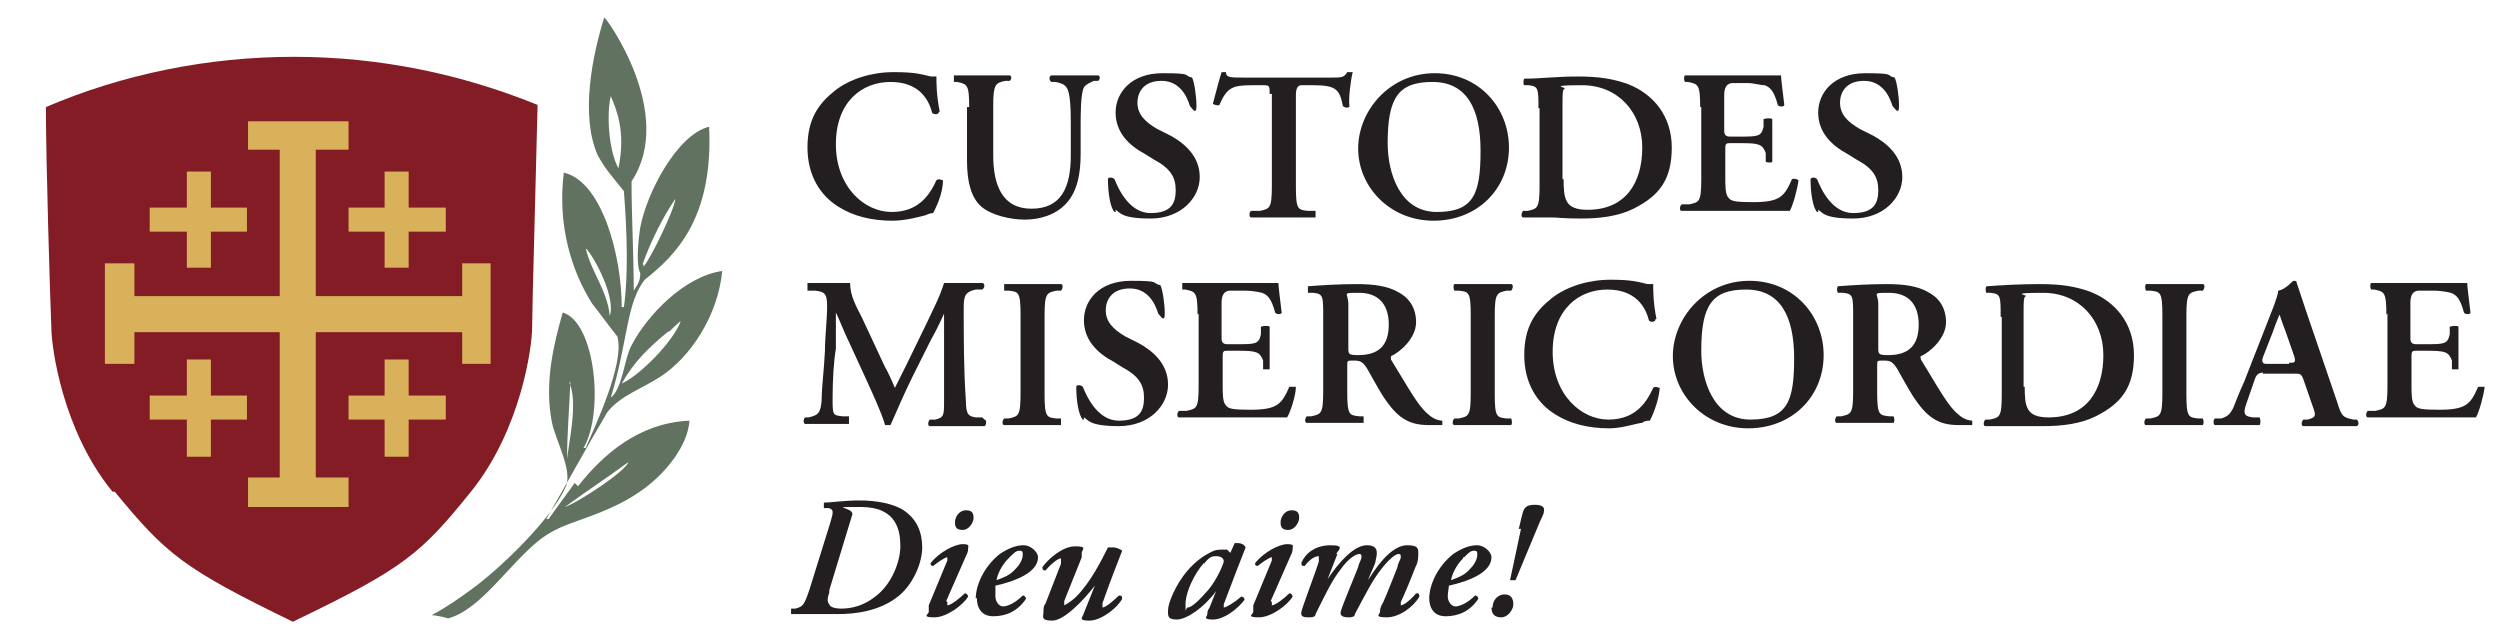<?xml version="1.0" encoding="UTF-8"?> <svg xmlns="http://www.w3.org/2000/svg" xmlns:i="http://ns.adobe.com/AdobeIllustrator/10.0/" id="Layer_1" version="1.1" viewBox="0 0 228.8 58.2"><defs><style> .st0 { fill: #231f20; } .st1 { fill: #d8b15a; } .st1, .st2, .st3 { fill-rule: evenodd; } .st2 { fill: #617360; } .st3 { fill: #841c25; } </style></defs><g><path class="st0" d="M85.9,10.3c0,.2-.5.2-.6,0-.3-1.2-1.2-2.8-3.8-2.8s-5,1.8-5,5.7,2.6,6.2,5.1,6.2,3.5-1.6,4.1-2.9c.2-.2.5,0,.6,0,0,1.3-.7,2.6-.9,3-.2,0-.5.1-.7.2-.4.1-1.8.5-3,.5-1.9,0-3.6-.4-5-1.3-1.6-1-2.8-2.8-2.8-5.4s1-4,2.5-5.2c1.4-1.1,3.4-1.7,5.4-1.7s2.5.2,3.4.4h.5c0,.6,0,1.7.3,3.2h0Z"></path><path class="st0" d="M88.7,9.8c0-2.1-.2-2.1-1.1-2.3h-.3c0-.2,0-.5,0-.6h5.1c.2,0,.2.4,0,.5h-.4c-.9.2-1.1.3-1.1,2.3v4.5c0,2.7.8,4.9,3.5,4.9s3.6-1.9,3.6-4.9v-2.4c0-1.5,0-3.3-.4-3.8-.2-.3-.5-.4-1-.5h-.4c-.2-.2-.2-.5,0-.6h4.3c.2,0,.2.4,0,.5h-.4c-.4.2-.7.3-.9.6-.3.6-.3,2.3-.3,3.8v2.3c0,1.8-.3,3.4-1.3,4.5s-2.5,1.5-3.8,1.5-3.1-.4-4-1.2c-.9-.8-1.3-2.2-1.3-4.2v-4.9h.2Z"></path><path class="st0" d="M102,19.4c-.4-.4-.6-1.8-.6-3,0-.2.4-.2.6,0,.4,1,1.4,3.1,3.3,3.1s2.3-.9,2.3-2.1-.5-2-2-2.8l-.8-.5c-1.5-.8-2.7-2-2.7-3.8s1.4-3.6,4.3-3.6,1.8.2,2.7.4c.2.4.4,1.7.4,2.6s-.4.2-.6,0c-.3-1-1-2.3-2.6-2.3s-2.2,1-2.2,2,.6,1.7,1.8,2.4l1.2.6c1.3.7,2.7,1.9,2.7,3.8s-1.7,3.8-4.5,3.8-2.8-.6-3.2-.8v.2Z"></path><path class="st0" d="M116.2,8.7c0-.8,0-.9-.5-.9h-1.1c-1.8,0-2.3.2-3,1.8,0,.1-.5,0-.6-.1.3-1.1.6-2.3.8-2.9h.4c0,.5.4.5,1.7.5h7.9c1,0,1.2,0,1.5-.5h.5c-.2.8-.4,2.5-.3,3.1,0,.2-.4.2-.6,0-.3-1.5-.6-1.9-2.7-1.9h-1.1q-.5,0-.5.9v8.4c0,2.1.2,2.1,1.1,2.2h.7c0,.2,0,.6,0,.6h-5.9c-.2,0-.2-.5,0-.6h.8c.9-.2,1.1-.2,1.1-2.3v-8.4h-.2Z"></path><path class="st0" d="M138.1,13.5c0,3.8-2.9,6.7-6.9,6.7s-6.9-3.1-6.9-6.6,2.9-6.9,7-6.9,6.8,3.2,6.8,6.8h0ZM127,13.1c0,2.7,1.1,6.3,4.5,6.3s4-1.7,4-5.6-1.3-6.3-4.4-6.3-4.1,1.4-4.1,5.6Z"></path><path class="st0" d="M140.8,10c0-1.9,0-2.1-.9-2.2h-.4c-.1,0-.1-.5,0-.6,1.4,0,3-.2,4.9-.2s3.2.2,4.6.7c2.3.9,4,2.9,4,5.8s-1.1,4.4-3.5,5.6c-1.4.7-3.1.9-4.8.9s-2.1-.1-2.8-.1h-2.5c-.2,0-.2-.4,0-.6h.4c.9-.2,1.1-.2,1.1-2.3v-7.1h-.1ZM143.1,16.3c0,1.9.1,2.9,2.2,2.9,3.5,0,5-2.5,5-5.7s-2.2-5.7-5.5-5.7-1.4.2-1.6.3-.2.5-.2,1.4v6.9h.1Z"></path><path class="st0" d="M155.6,9.8c0-2.1-.2-2.1-1.1-2.3h-.3c-.1-.2-.1-.5,0-.6h8.8c0,.3.2,1.9.3,2.7,0,.2-.5.2-.6,0-.3-1.1-.6-1.6-1.2-1.8-.4,0-1-.2-1.6-.2h-1.3q-.8,0-.8,1.1v3.3q0,.5.5.5h.9c1.7,0,2,0,2.2-.9v-.7c.3-.1.7-.1.8,0v3.9c0,.1-.5.1-.6,0v-.8c-.3-.8-.6-.9-2.3-.9h-.9c-.4,0-.5,0-.5.5v2.5c0,1,0,1.7.3,2,.2.3.6.4,2.2.4,2.5,0,2.9-.5,3.6-2.1.2-.1.5,0,.6.1-.1.8-.5,2.3-.8,2.8h-9.9c-.2,0-.2-.4,0-.6h.7c.9-.2,1.1-.2,1.1-2.3v-7.2.6Z"></path><path class="st0" d="M166.3,19.4c-.4-.4-.6-1.8-.6-3,.1-.2.4-.2.6,0,.4,1,1.4,3.1,3.3,3.1s2.3-.9,2.3-2.1-.5-2-2-2.8l-.8-.5c-1.5-.8-2.7-2-2.7-3.8s1.4-3.6,4.3-3.6,1.8.2,2.7.4c.2.4.4,1.7.4,2.6s-.4.2-.6,0c-.3-1-1-2.3-2.6-2.3s-2.2,1-2.2,2,.6,1.7,1.8,2.4l1.2.6c1.3.7,2.7,1.9,2.7,3.8s-1.7,3.8-4.5,3.8-2.8-.6-3.2-.8v.2Z"></path><path class="st0" d="M90.1,38.4c.2,0,.2.5,0,.6h-5c-.2,0-.2-.4,0-.6h.5c.8-.2.8-.4.8-1.7v-8h0c-.5,1.1-.8,1.7-1.2,2.4l-1.7,3.4c-.7,1.4-1.6,3.5-2,4.4h-.5c-.3-1.1-1.2-3-1.6-3.9l-1.7-3.7c-.4-.8-.9-2.1-1.2-2.7h0v3.3c-.2,1.2-.3,2.9-.3,4.5s0,1.6.9,1.7h.6c0,.2,0,.6,0,.7h-4c-.2,0-.2-.5,0-.6h.3c.9-.2,1.1-.4,1.2-1.6,0-1.2.2-2.5.3-4.5,0-1.3.2-2.9.2-4.1s-.3-1.3-1.1-1.4h-.7c0-.3,0-.6,0-.7h3.9c0,1.2.6,2.2,1.1,3.2l2.1,4.5c.2.3.7,1.4.9,1.9.3-.6.6-1.2,1.1-2.2l1.8-3.7c.6-1.3,1.2-2.4,1.6-3.7h3.5c.2,0,.3.4,0,.6h-.6c-.9.2-1.1.5-1.1,1.6,0,2.9,0,5.8.2,8.6,0,1.3.3,1.4.9,1.5h.6l.2.2Z"></path><path class="st0" d="M95.6,36.1c0,2.1.2,2.1,1.1,2.2h.4c0,.2,0,.5,0,.6h-5.2c-.2,0-.2-.4,0-.6h.4c.9-.2,1.1-.2,1.1-2.3v-7.2c0-2.1-.2-2.1-1.1-2.2h-.4c0-.2,0-.5,0-.6h5.2c.2,0,.2.4,0,.6h-.4c-.9.2-1.1.2-1.1,2.3v7.2Z"></path><path class="st0" d="M99.1,38.4c-.4-.4-.6-1.8-.6-3,0-.2.4-.2.6,0,.4,1,1.4,3.1,3.3,3.1s2.3-.9,2.3-2.1-.5-2-2-2.8l-.8-.5c-1.5-.8-2.7-2-2.7-3.8s1.4-3.6,4.3-3.6,1.8.2,2.7.4c.2.4.4,1.7.4,2.6s-.4.2-.6,0c-.3-1-1-2.3-2.6-2.3s-2.2,1-2.2,2,.6,1.7,1.8,2.4l1.2.6c1.3.7,2.7,1.9,2.7,3.8s-1.7,3.8-4.5,3.8-2.8-.6-3.2-.8v.2Z"></path><path class="st0" d="M109.6,28.8c0-2.1-.2-2.1-1.1-2.3h-.3c0-.2,0-.5,0-.6h8.8c0,.3.2,1.9.3,2.7,0,.2-.5.2-.6,0-.3-1.1-.6-1.6-1.2-1.8-.4-.1-1-.2-1.6-.2h-1.3q-.8,0-.8,1.1v3.3q0,.5.5.5h.9c1.7,0,2,0,2.2-.9v-.7c.3-.1.7-.1.8,0v3.9c0,0-.5,0-.6,0v-.8c-.3-.8-.6-.9-2.3-.9h-.9c-.4,0-.5,0-.5.5v2.5c0,1,0,1.7.3,2,.2.3.6.4,2.2.4,2.5,0,2.9-.5,3.6-2.1.2,0,.5,0,.6,0,0,.8-.5,2.3-.8,2.8h-9.9c-.2,0-.2-.4,0-.6h.7c.9-.2,1.1-.2,1.1-2.3v-7.2.6Z"></path><path class="st0" d="M121.1,29c0-1.9,0-2.1-.9-2.2h-.5c0-.2,0-.5,0-.6,1.2-.1,2.9-.2,4.5-.2s2.8.2,3.7.7c1,.5,1.7,1.4,1.7,2.8s-1.4,2.7-2.3,3.1c0,0,0,.2,0,.3,1.6,2.6,2.5,4.3,3.4,5,.5.5,1.1.6,1.3.6v.4c-.2,0-.6,0-1.3,0-1.9,0-2.9-.8-4.1-2.6-.5-.8-1.1-1.9-1.5-2.6-.4-.6-.6-.7-1.2-.7s-.6,0-.6.4v2.5c0,2.1.2,2.1,1.1,2.2h.4c0,.2,0,.5,0,.6h-5.2c-.2,0-.2-.4,0-.6h.4c.9-.2,1.1-.2,1.1-2.3v-7.1.2ZM123.4,31.8c0,.6,0,.7.9.7,1.9,0,2.8-.9,2.8-2.8s-1-2.9-2.7-2.9-1,0-1,1c0,0,0,4,0,4Z"></path><path class="st0" d="M136.8,36.1c0,2.1.2,2.1,1.1,2.2h.4c.1.2.1.5,0,.6h-5.2c-.2,0-.2-.4,0-.6h.4c.9-.2,1.1-.2,1.1-2.3v-7.2c0-2.1-.2-2.1-1.1-2.2h-.4c-.1-.2-.1-.5,0-.6h5.2c.2,0,.2.4,0,.6h-.4c-.9.2-1.1.2-1.1,2.3v7.2Z"></path><path class="st0" d="M151.5,29.3c-.1.2-.5.2-.6,0-.3-1.2-1.2-2.8-3.8-2.8s-5,1.8-5,5.7,2.6,6.2,5.1,6.2,3.5-1.6,4.1-2.9c.2-.2.5,0,.6,0-.1,1.3-.7,2.6-.9,3-.2,0-.5,0-.7.2-.4,0-1.8.5-3,.5-1.9,0-3.6-.4-5-1.3-1.6-1-2.8-2.8-2.8-5.4s1-4,2.5-5.2c1.4-1.1,3.4-1.7,5.4-1.7s2.5.2,3.4.4h.5c0,.6,0,1.7.3,3.2h-.1Z"></path><path class="st0" d="M166.9,32.5c0,3.8-2.9,6.7-6.9,6.7s-6.9-3.1-6.9-6.6,2.9-6.9,7-6.9,6.8,3.2,6.8,6.8h0ZM155.7,32.1c0,2.7,1.1,6.3,4.5,6.3s4-1.7,4-5.6-1.3-6.3-4.4-6.3-4.1,1.4-4.1,5.6Z"></path><path class="st0" d="M169.6,29c0-1.9,0-2.1-.9-2.2h-.5c-.1-.2-.1-.5,0-.6,1.2-.1,2.9-.2,4.5-.2s2.8.2,3.7.7c1,.5,1.7,1.4,1.7,2.8s-1.4,2.7-2.3,3.1c-.1,0,0,.2,0,.3,1.6,2.6,2.5,4.3,3.4,5,.5.5,1.1.6,1.3.6v.4c-.2,0-.6,0-1.3,0-1.9,0-2.9-.8-4.1-2.6-.5-.8-1.1-1.9-1.5-2.6-.4-.6-.6-.7-1.2-.7s-.6,0-.6.4v2.5c0,2.1.2,2.1,1.1,2.2h.4c.1.2.1.5,0,.6h-5.2c-.2,0-.2-.4,0-.6h.4c.9-.2,1.1-.2,1.1-2.3v-7.1.2ZM171.9,31.8c0,.6,0,.7.9.7,1.9,0,2.8-.9,2.8-2.8s-1-2.9-2.7-2.9-1,0-1,1c0,0,0,4,0,4Z"></path><path class="st0" d="M183.1,29c0-1.9,0-2.1-.9-2.2h-.4c-.1-.1-.1-.5,0-.6,1.4-.1,3-.2,4.9-.2s3.2.2,4.6.7c2.3.9,4,2.9,4,5.8s-1.1,4.4-3.5,5.6c-1.4.7-3.1.9-4.8.9s-2.1,0-2.8,0h-2.5c-.2,0-.2-.4,0-.6h.4c.9-.2,1.1-.2,1.1-2.3v-7.1h-.1ZM185.3,35.3c0,1.9.1,2.9,2.2,2.9,3.5,0,5-2.5,5-5.7s-2.2-5.7-5.5-5.7-1.4.2-1.6.3-.2.5-.2,1.4v6.9h.1Z"></path><path class="st0" d="M200.1,36.1c0,2.1.2,2.1,1.1,2.2h.4c.1.2.1.5,0,.6h-5.2c-.2,0-.2-.4,0-.6h.4c.9-.2,1.1-.2,1.1-2.3v-7.2c0-2.1-.2-2.1-1.1-2.2h-.4c-.1-.2-.1-.5,0-.6h5.2c.2,0,.2.4,0,.6h-.4c-.9.2-1.1.2-1.1,2.3v7.2Z"></path><path class="st0" d="M207.1,34.1q-.5,0-.7.5l-.8,2.3c-.4,1.1-.1,1.2.6,1.3h.6c.1.2.1.6,0,.7h-4.1c-.1,0-.2-.4,0-.6h.6c.6-.2.8-.4,1.1-1,.2-.5.5-1.3,1-2.4l2.7-6.9c.2-.6.4-1.1.4-1.4.7-.1,1.3-.9,1.4-.9.2,0,.3,0,.3.2.3.9.6,1.8.9,2.7l2.8,8.2c.4,1.3.5,1.4,1.5,1.6h.3c.2.2.2.5,0,.6h-4.9c-.2,0-.2-.4,0-.6h.4c.7-.2.8-.3.5-1.1l-.9-2.6c-.2-.5-.3-.5-.8-.5h-2.9ZM209.5,33.2c.5,0,.6,0,.5-.5l-.8-2.3c-.4-1-.5-1.5-.6-1.6h0c0,.1-.3.7-.6,1.6l-.9,2.3q-.2.6.3.6h2.1Z"></path><path class="st0" d="M218.4,28.8c0-2.1-.2-2.1-1.1-2.3h-.3c-.1-.2-.1-.5,0-.6h8.8c0,.3.2,1.9.3,2.7,0,.2-.5.2-.6,0-.3-1.1-.6-1.6-1.2-1.8-.4-.1-1-.2-1.6-.2h-1.3q-.8,0-.8,1.1v3.3q0,.5.5.5h.9c1.7,0,2,0,2.2-.9v-.7c.3-.1.7-.1.8,0v3.9c0,0-.5,0-.6,0v-.8c-.3-.8-.6-.9-2.3-.9h-.9c-.4,0-.5,0-.5.5v2.5c0,1,0,1.7.3,2,.2.3.6.4,2.2.4,2.5,0,2.9-.5,3.6-2.1.2,0,.5,0,.6,0-.1.8-.5,2.3-.8,2.8h-9.9c-.2,0-.2-.4,0-.6h.7c.9-.2,1.1-.2,1.1-2.3v-7.2.6Z"></path></g><g><path class="st0" d="M75.4,46.5c0,0,0-.4,0-.5.6,0,1.8-.2,3.3-.2s3.1.3,4,.9c1.2.8,1.7,2,1.7,3.4s-.8,3.3-2.1,4.4c-1.8,1.5-4.2,1.7-5.6,1.7h-4.3c0,0,0-.4,0-.5h.4c.7-.2.8-.3,1.3-1.8l1.9-6.1c.3-1,.3-1.2-.2-1.3h-.5,0ZM75.9,54.2c-.2.6-.2.9,0,1.1,0,.2.4.4,1.1.4,1,0,2.1-.3,3.1-1.1,1.5-1.1,2.3-3.2,2.3-4.6s-.3-3.6-3.6-3.6-.6,0-.8.7l-2.1,6.9v.2Z"></path><path class="st0" d="M86.7,55.1v.3c.3,0,1.1-.6,1.6-1.1.2,0,.3.2.3.3-.4.7-1.9,1.9-3.1,1.9s-.5-.3-.5-.5,0-.3,0-.6l1.7-4.1v-.3c-.2,0-.8.4-1.3.8-.2,0-.3-.2-.2-.3.8-1,2.2-1.7,2.9-1.7s.5.2.5.4,0,.3-.2.7l-1.8,4.1h0ZM87.4,47.8c0-.5.4-1.1,1-1.1s.7.3.7.7-.4,1.1-1,1.1-.7-.3-.7-.7Z"></path><path class="st0" d="M89.3,54.8c0-1.2.7-2.9,2.2-4.1.9-.6,1.6-.8,2.2-.8s1.3.6,1.3,1.1c0,1.4-2.1,2.2-3.9,2.6,0,.2,0,.6,0,1s.3.9.7.9,1.1-.3,1.8-1c.2,0,.3.2.3.3-.8,1.2-1.9,1.6-3,1.6s-1.5-.8-1.5-1.7h0ZM92.3,51.1c-.6.6-1,1.4-1.1,2,.8-.3,1.3-.5,1.8-1.1.4-.4.6-.9.6-1.2s0-.4-.3-.4-.5.2-.9.6h0Z"></path><path class="st0" d="M97.1,51.5v-.4c-.3,0-1,.6-1.4,1.1-.2,0-.3,0-.3-.3.5-.7,1.8-1.9,3-1.9s.6.3.6.6v.4l-1.6,4c0,.3,0,.4,0,.4s.6-.3,1.1-.8c1.3-1.3,2.3-3.3,2.9-4.5h.5c.3,0,.7.2.8.3-.4,1-1.2,3.1-1.8,4.8v.4c.3,0,1.1-.7,1.5-1.1.2,0,.3,0,.3.3-.4.8-1.9,2-3,2s-.6-.3-.5-.7l1-2.5h0c-1,1.3-2.8,3.2-3.9,3.2s-.8-.4-.8-.8,0-.5.2-.8l1.4-3.6h0Z"></path><path class="st0" d="M112.8,49.7h.3c.3,0,.7,0,.9.4-.4,1-1.4,3.6-2,5.2v.3c.2,0,.9-.4,1.6-1,0,0,.3,0,.3.3-.7.9-1.9,1.8-2.9,1.8s-.5-.3-.5-.5,0-.3.2-.6l.6-1.5h0c-1.1,1.5-2.7,2.6-3.6,2.6s-.8-.4-.8-.9.6-2.2,1.8-3.6c.7-.8,1.4-1.3,2-1.6.5-.3.8-.3,1.2-.3s.3,0,.4,0c0,0,.2.2.3.3l.4-.9h-.2ZM110.2,51.5c-.9,1-1.7,2.7-1.7,3.8s0,.3.2.3c.3,0,.9-.5,1.6-1.3.8-.8,1.5-2.2,1.7-2.9,0-.4-.4-.5-.7-.5s-.6,0-1.1.7h0Z"></path><path class="st0" d="M116.4,55.1v.3c.3,0,1.1-.6,1.6-1.1.2,0,.3.2.3.3-.4.7-1.9,1.9-3.1,1.9s-.5-.3-.5-.5,0-.3,0-.6l1.7-4.1v-.3c-.2,0-.8.4-1.3.8-.2,0-.3-.2-.2-.3.8-1,2.2-1.7,2.9-1.7s.5.2.5.4,0,.3-.2.7l-1.8,4.1h0ZM117.2,47.8c0-.5.4-1.1,1-1.1s.7.3.7.7-.4,1.1-1,1.1-.7-.3-.7-.7Z"></path><path class="st0" d="M122.4,50.7l-.9,2.3h0c1-1.5,2.4-3.1,3.6-3.1s.9.9.8,1.4c0,.3-.5,1.2-.7,1.8h0c1.3-2.1,2.5-3.2,3.6-3.2s1,.4,1,.9-.1.8-.3,1.2c-.3.8-1,2.5-1.3,3.1v.3c.3,0,1-.6,1.4-1.1.2,0,.3,0,.3.3-.5.9-1.8,1.9-3,1.9s-.6-.3-.6-.5,0-.4.3-.9c.4-.9.9-2.2,1.3-3.2,0-.3.3-.7.3-.9s0-.3-.2-.3c-.3,0-.9.5-1.6,1.4-.8,1-1.6,2.6-2.4,4.1,0,.2-.2.3-.5.3s-.9,0-.8-.5,1.3-3.3,1.6-4.1c0-.2.3-.7.3-.9s0-.3-.2-.3c-.3,0-1,.4-1.7,1.4-.8,1-1.5,2.5-2.3,4.1,0,.2-.2.3-.5.3-.5,0-.9,0-.8-.5,0-.2,1.5-4.2,1.6-4.6,0-.4,0-.5,0-.5-.5,0-1,.5-1.3.9-.2,0-.3,0-.3-.3.4-.9,1.3-1.6,2.7-1.6s.6.5.5.8h.2Z"></path><path class="st0" d="M130.8,54.8c0-1.2.7-2.9,2.2-4.1.9-.6,1.6-.8,2.2-.8s1.3.6,1.3,1.1c0,1.4-2.1,2.2-3.9,2.6,0,.2-.1.6-.1,1s.3.9.7.9,1.1-.3,1.8-1c.2,0,.3.2.3.3-.8,1.2-1.9,1.6-3,1.6s-1.5-.8-1.5-1.7h0ZM133.9,51.1c-.6.6-1,1.4-1.1,2,.8-.3,1.3-.5,1.8-1.1.4-.4.6-.9.6-1.2s0-.4-.3-.4-.5.2-.9.6h-.1Z"></path><path class="st0" d="M136.6,55.6c0-.7.5-1.2,1.1-1.2s.8.4.8.9-.5,1.2-1.1,1.2-.9-.3-.9-.9h0ZM139,48.4c.2-.8.3-1.3.4-1.6.2-.5.5-.6,1.1-.6s.9.2.8.6c0,.3-.3.7-.6,1.5l-2,4.8c-.1,0-.4,0-.5,0l1-4.7h-.2Z"></path></g><g><path class="st2" d="M52.6,44.2c-.8,1.1-1.6,2.2-2.4,3.3,0,0-.2,0-.2,0h0c1.9-3.3,3.7-6.6,5.6-9.8,1.2-1.5,3.1-2.1,4.8-3.2,2.8-1.8,5.3-5.6,5.7-9.7-3.5.5-6.9,4.1-8.3,6.8-.7,1.3-.8,3.9-1.9,4.8,1.6-5.3,1.4-8.6,3.1-10.8,2.8-2.2,6.3-5.6,5.9-14-2.9.7-5.7,6-6.3,9.2-.2,1.2-.4,3.5,0,4.2,0,.8-.3,1.1-.6,1.6h0c0-3.3-.2-6.7-.2-10,4.1-6.2-2.4-15.1-2.5-15-1.1,3.5-2.2,9-.6,12.6.7,1.3,1.3,1.9,2.4,3.3.3,3.9.4,7.8,0,10.6h-.2c0-4.7-1.8-11.5-5.3-12.3-.6,4.8.7,9,2.6,12,.8,1,1.5,2,2.3,3,.7,2.5-2.1,8.3-2.9,10.2,0,0-.2,0-.2,0h0c1.9-3.2,1.1-11.5-1.9-12.4-.8,2.8-1.7,6.4-1,10,.3,1.6,1.9,4.4,1.3,5.9-1.3,3-6,7.5-8.6,9.4-1.1.8-2.2,1.6-3.7,2.4.3,0,1.3.2,1.5.3,3-.8,5.6-5,8.4-7.2,1.8-1.4,3.7-1.7,6-2.7,2.6-1.1,4.8-2.6,6.4-4.9.6-.9,1.2-2,1.3-3.3-4.7.2-8,3.2-10.2,6h0ZM61.2,30.4s1-1,1.1-1c-.7,1.9-3.8,5-5.4,5.7,1.2-2.1,2.5-3.3,4.3-4.8h0ZM58.8,24.2c.8-2.2,1.8-4.2,3-6,0,.8-2.2,5.4-2.9,6.2h0v-.2ZM56.6,15.4c-.9-1.6-1.1-5-.7-6.6.5,1.2,1.4,3.2.7,6.6ZM55.8,28.9c-.2-2.3-1.7-4-2.2-6.2.8.8,2.8,4.6,2.2,6.2ZM52.1,35c.8,1.8,0,5.2-.2,7h0c0-2.3.2-4.6.3-7ZM51.7,46.4c1.9-1.4,3.9-2.7,5.8-4.1-.2.8-4.6,3.7-5.8,4.1Z"></path><g><path class="st3" d="M10.5,45c4.7,5.7,6.2,7,16.3,11.9,10.2-4.9,11.7-6.2,16.3-11.9s5.6-13.3,5.6-15,.4-15.8.5-20.4c-6.9-2.8-14.4-4.4-22.3-4.4s-15.7,1.6-22.7,4.6c0,4.8.4,18,.5,20.2,0,1.7,1,9.4,5.6,15h.2Z"></path><polygon class="st1" points="42.3 24.1 42.3 27.1 28.9 27.1 28.9 13.7 31.9 13.7 31.9 11.1 22.7 11.1 22.7 13.7 25.6 13.7 25.6 27.1 12.3 27.1 12.3 24.1 9.6 24.1 9.6 33.3 12.3 33.3 12.3 30.4 25.6 30.4 25.6 43.7 22.7 43.7 22.7 46.4 31.9 46.4 31.9 43.7 28.9 43.7 28.9 30.4 42.3 30.4 42.3 33.3 44.9 33.3 44.9 24.1 42.3 24.1"></polygon><polygon class="st1" points="22.6 19 19.3 19 19.3 15.7 17.1 15.7 17.1 19 13.7 19 13.7 21.2 17.1 21.2 17.1 24.5 19.3 24.5 19.3 21.2 22.6 21.2 22.6 19"></polygon><polygon class="st1" points="40.8 19 37.4 19 37.4 15.7 35.2 15.7 35.2 19 31.9 19 31.9 21.2 35.2 21.2 35.2 24.5 37.4 24.5 37.4 21.2 40.8 21.2 40.8 19"></polygon><polygon class="st1" points="22.6 36.2 19.3 36.2 19.3 32.9 17.1 32.9 17.1 36.2 13.7 36.2 13.7 38.4 17.1 38.4 17.1 41.8 19.3 41.8 19.3 38.4 22.6 38.4 22.6 36.2"></polygon><polygon class="st1" points="40.8 36.2 37.4 36.2 37.4 32.9 35.2 32.9 35.2 36.2 31.9 36.2 31.9 38.4 35.2 38.4 35.2 41.8 37.4 41.8 37.4 38.4 40.8 38.4 40.8 36.2"></polygon></g></g></svg> 